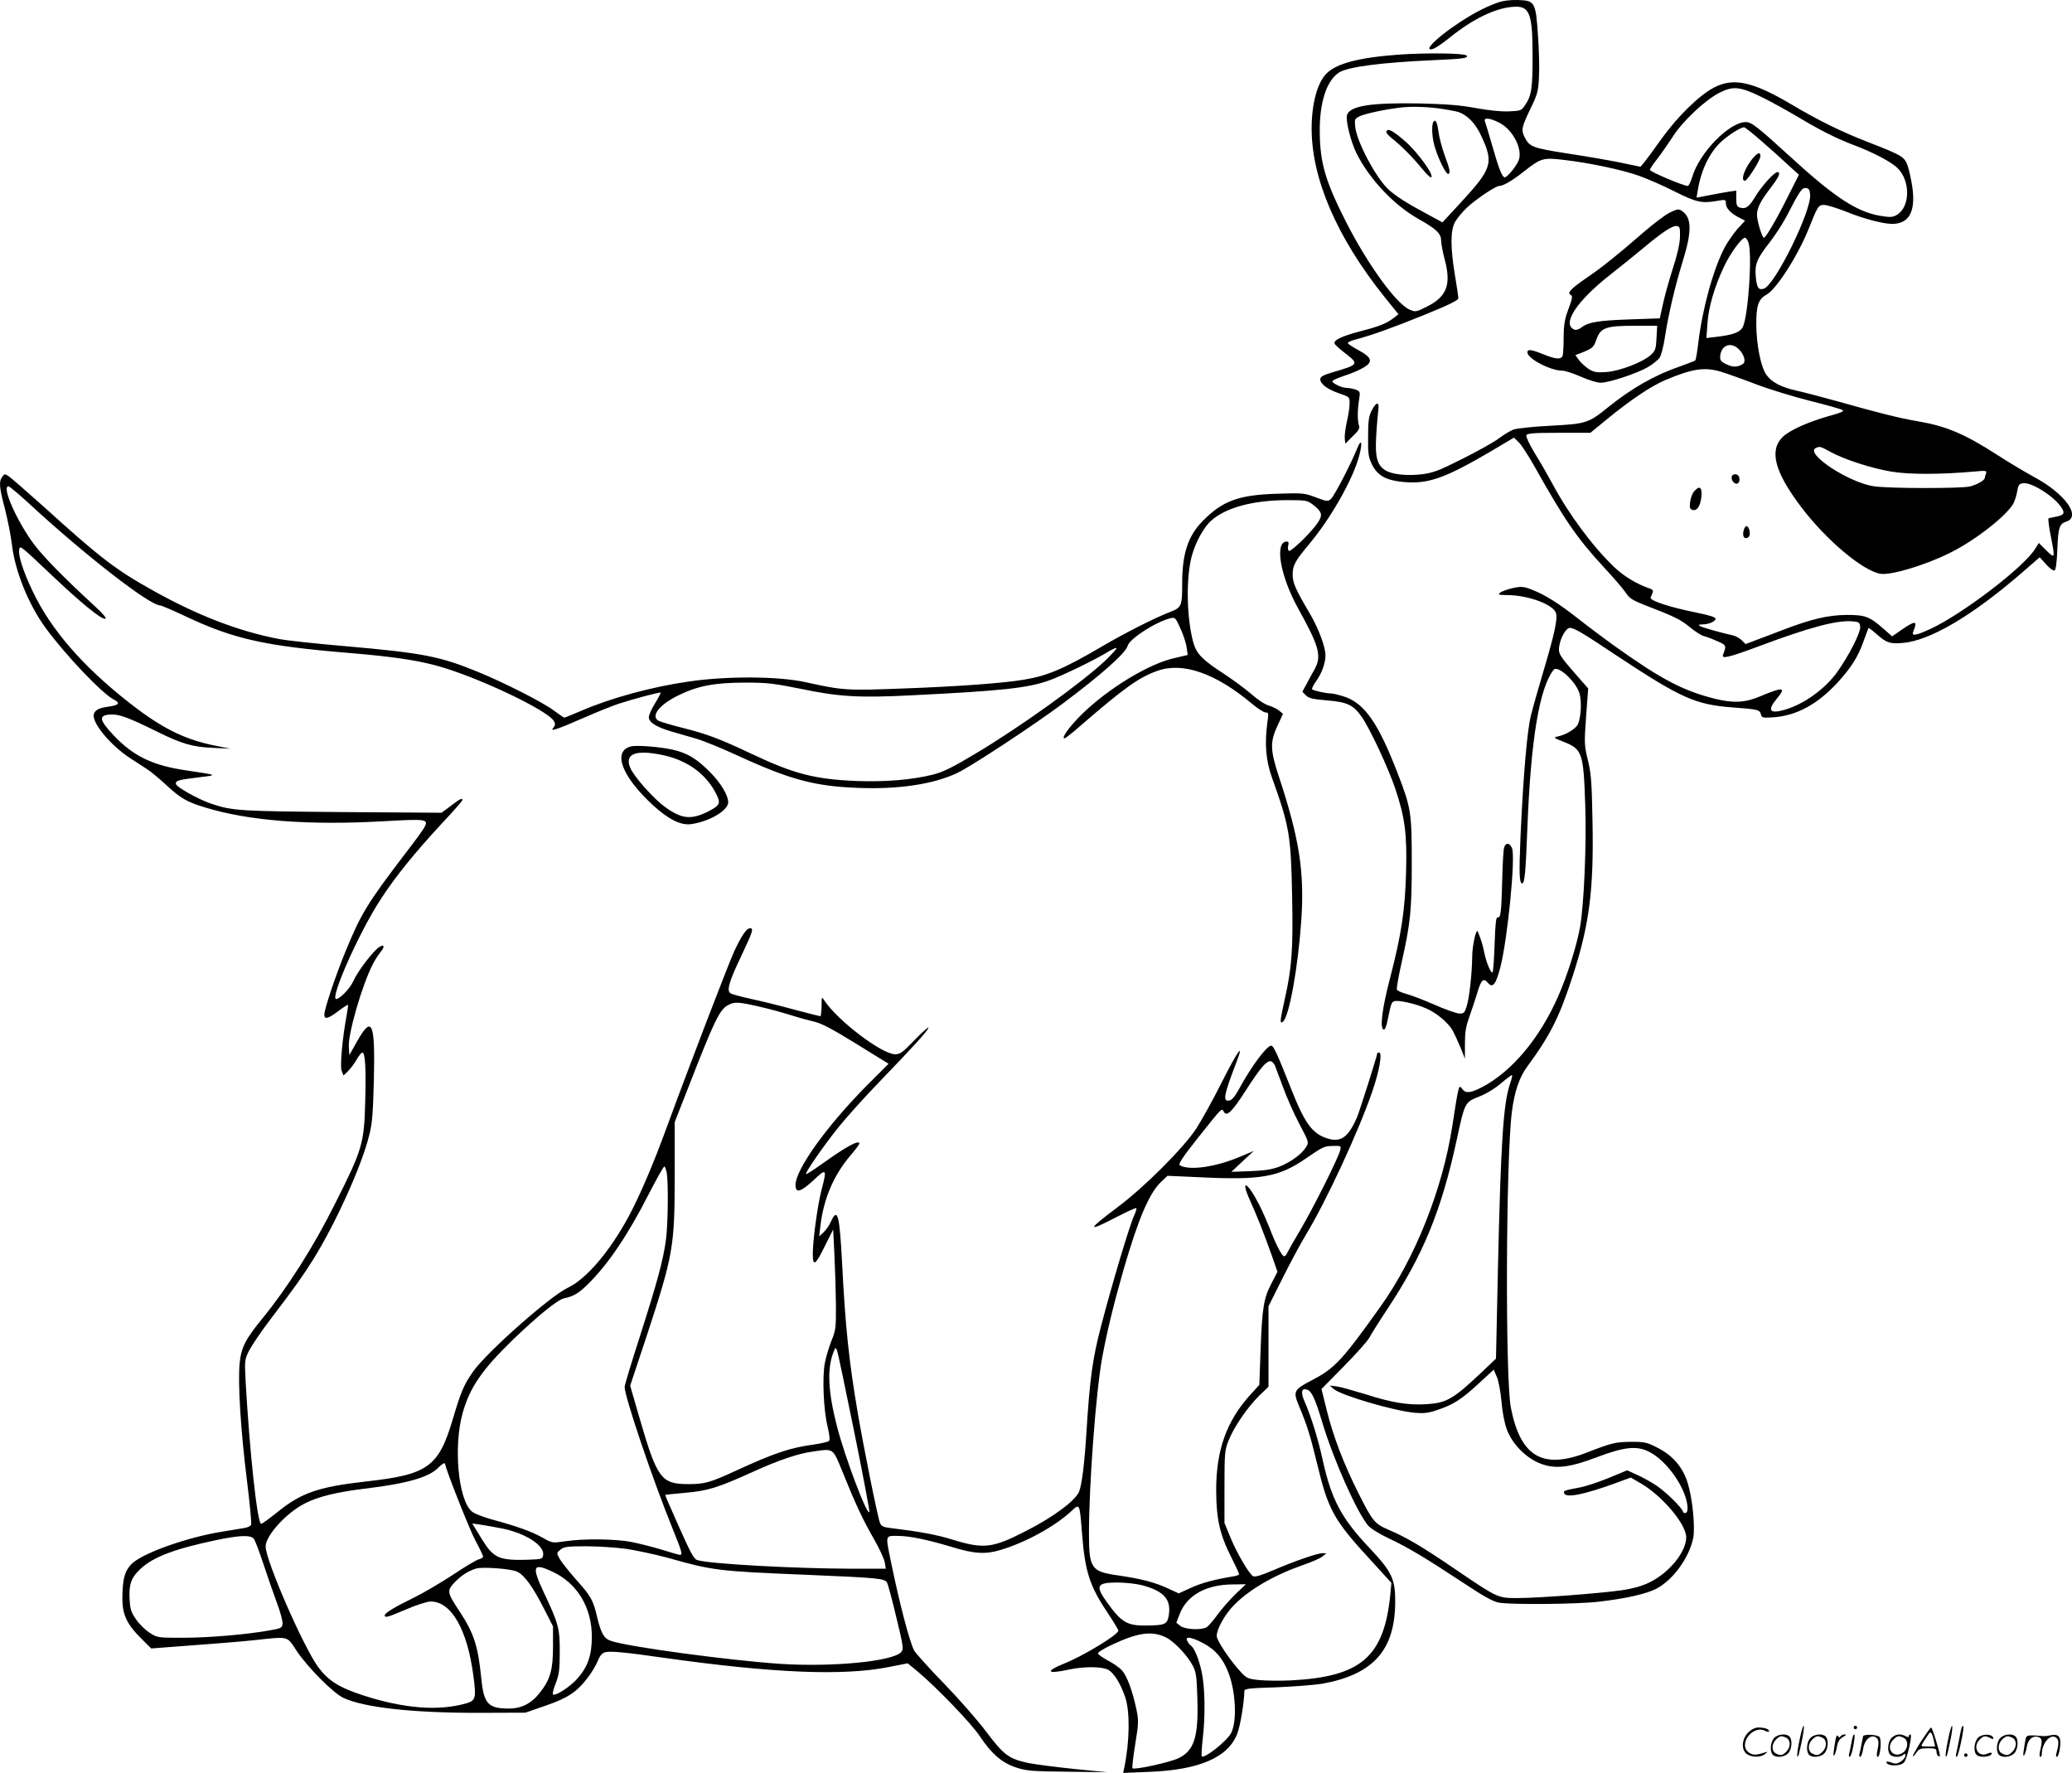 <svg version="1.0" xmlns="http://www.w3.org/2000/svg"
  viewBox="0 0 1200.396 1026.995"
 preserveAspectRatio="xMidYMid meet">
<g transform="translate(-0.116,1027.716) scale(0.1,-0.1)"
fill="#000000" stroke="none">
<path d="M8675 10261 c-77 -28 -152 -68 -245 -132 -90 -61 -158 -124 -147
-135 11 -11 46 9 119 67 129 104 257 167 358 176 103 10 120 -30 120 -287 0
-185 -6 -227 -43 -281 -22 -33 -25 -34 -95 -37 -45 -2 -117 6 -190 19 -90 17
-167 23 -328 27 -281 5 -402 -14 -419 -67 -9 -31 21 -153 55 -222 76 -151 216
-299 357 -379 104 -58 133 -86 133 -125 0 -17 9 -67 21 -111 39 -147 12 -216
-105 -274 -60 -30 -65 -31 -97 -17 -78 32 -244 262 -370 509 -119 235 -150
340 -152 518 -2 170 38 298 110 346 51 34 244 59 555 73 166 7 200 12 185 27
-13 13 -230 16 -388 5 -237 -17 -369 -52 -426 -113 -51 -54 -83 -175 -83 -315
0 -291 146 -630 419 -972 l84 -104 -24 -19 c-44 -34 -79 -49 -190 -78 -115
-30 -163 -53 -156 -73 2 -7 29 -31 60 -55 83 -64 81 -67 -70 -111 -56 -17 -73
-26 -73 -40 0 -28 41 -59 108 -82 62 -21 62 -21 62 -59 0 -21 -7 -69 -16 -106
-8 -37 -14 -80 -12 -97 l3 -30 43 43 c35 33 42 46 36 63 -9 27 -9 87 1 149 7
45 6 48 -19 58 -15 5 -38 10 -52 10 -28 0 -84 26 -84 39 0 5 30 18 68 31 37
12 84 31 104 43 67 36 61 62 -23 107 -32 17 -59 35 -59 40 0 5 19 14 43 20 95
25 212 67 400 143 140 57 197 85 197 96 0 9 -9 70 -20 136 -26 156 -26 254 -1
303 11 21 42 59 69 85 56 52 168 127 189 127 23 0 74 30 138 80 104 82 114 85
235 71 149 -17 338 -57 439 -93 47 -17 140 -57 206 -91 126 -63 156 -69 248
-53 45 8 47 7 47 -16 0 -27 28 -57 78 -82 l33 -17 -44 -48 c-23 -27 -57 -75
-74 -107 -66 -125 -129 -354 -153 -554 -6 -52 -14 -98 -18 -101 -4 -3 -43 -18
-87 -34 -147 -50 -283 -128 -420 -239 -112 -90 -124 -94 -330 -105 -99 -5
-196 -15 -215 -22 -19 -7 -57 -30 -85 -51 -27 -21 -122 -74 -210 -118 -137
-69 -171 -82 -235 -90 -88 -11 -177 -1 -215 24 -46 30 -58 77 -51 196 3 58 9
125 12 149 8 55 -12 53 -40 -4 -15 -30 -19 -61 -19 -150 -1 -98 2 -117 24
-161 31 -62 81 -90 182 -99 140 -13 238 21 501 175 l138 82 28 -27 c15 -14 55
-76 90 -138 178 -317 248 -418 406 -589 53 -57 108 -121 123 -143 22 -34 40
-45 111 -73 171 -66 207 -83 260 -127 30 -25 66 -48 80 -52 14 -3 49 -16 78
-29 56 -25 56 -25 35 -81 -9 -25 38 -13 215 53 283 106 443 149 532 142 41 -3
45 -6 48 -31 4 -32 -64 -166 -134 -264 -70 -97 -190 -184 -302 -217 -89 -26
-104 -5 -47 64 56 67 38 70 -95 14 -89 -38 -156 -41 -266 -14 -180 45 -308
112 -569 298 -66 47 -162 119 -214 160 -115 91 -199 144 -272 172 -50 20 -63
21 -112 11 -30 -7 -63 -18 -73 -26 -17 -13 -13 -14 38 -15 123 0 272 -56 284
-106 9 -35 -9 -119 -71 -328 -30 -100 -63 -217 -74 -261 -23 -89 -45 -354 -61
-705 -9 -215 -7 -270 10 -270 14 0 20 61 30 325 20 511 70 809 152 912 23 29
126 -64 149 -134 17 -53 8 -167 -16 -193 -24 -26 -69 -51 -109 -59 -27 -6 -25
-8 34 -31 108 -43 115 -63 125 -365 8 -228 -7 -577 -30 -708 -19 -107 -73
-279 -127 -402 -106 -241 -266 -433 -438 -524 -66 -35 -97 -39 -116 -14 -22
31 -21 32 -59 -212 -56 -365 -214 -763 -415 -1045 -223 -313 -266 -360 -402
-430 -101 -53 -106 -63 -73 -143 48 -115 66 -171 106 -336 65 -271 97 -329
309 -559 l122 -134 -6 -66 c-36 -363 -169 -478 -576 -499 -64 -3 -147 -2 -185
2 -62 6 -72 11 -103 44 -63 67 -142 185 -142 211 0 41 49 128 102 181 91 91
229 171 397 230 51 17 102 40 114 50 l22 18 -22 1 c-28 0 -163 -46 -288 -100
-71 -30 -104 -40 -115 -33 -24 15 -94 135 -131 225 l-34 83 0 210 c0 196 2
214 24 268 31 78 108 190 175 257 l56 54 0 233 0 233 81 162 c45 90 106 203
136 253 116 190 308 604 387 837 38 112 57 218 37 218 -6 0 -11 -2 -11 -5 0
-13 -102 -334 -117 -370 -48 -111 -91 -144 -160 -126 -97 26 -141 85 -224 296
-77 195 -100 245 -113 245 -26 0 -115 -120 -186 -250 -25 -46 -42 -66 -58 -68
-38 -6 -31 31 42 221 47 122 9 70 -85 -116 -50 -100 -117 -220 -147 -267 -76
-115 -302 -341 -459 -458 -176 -132 -177 -145 -3 -55 60 31 112 55 115 52 2
-3 -4 -23 -14 -45 -25 -52 -130 -404 -191 -639 -50 -192 -65 -301 -85 -620
-11 -175 -26 -297 -42 -338 -21 -52 -145 -145 -303 -226 -200 -103 -248 -109
-436 -51 -87 27 -185 45 -357 66 -37 4 -50 11 -57 27 -13 29 -93 427 -130 642
-51 302 -71 491 -90 860 -15 287 -26 330 -65 246 -9 -22 -29 -50 -43 -63 l-25
-23 7 60 c18 156 76 292 171 405 30 35 55 68 55 72 0 25 -77 -17 -215 -116
-49 -35 -92 -63 -94 -60 -7 7 101 163 186 269 44 55 147 170 229 255 212 220
294 310 294 324 0 6 -36 -26 -80 -71 -68 -72 -84 -83 -113 -83 -76 0 -330 192
-409 310 -17 25 -17 25 -17 -32 -1 -32 -4 -58 -7 -58 -3 0 -72 18 -153 39 -80
22 -193 50 -251 62 -58 13 -111 27 -118 33 -22 16 -6 70 64 216 67 143 73 160
50 160 -20 0 -50 -45 -91 -133 -34 -74 -267 -681 -390 -1017 -79 -217 -158
-401 -222 -520 -111 -205 -245 -362 -353 -413 -103 -49 -464 -369 -545 -481
-55 -77 -74 -121 -120 -278 -83 -279 -143 -323 -505 -363 -275 -31 -376 -66
-515 -180 -44 -35 -85 -65 -91 -65 -22 0 -67 419 -90 827 -6 121 -6 124 21
178 16 30 71 112 124 181 139 183 186 248 249 349 129 209 279 539 322 716 18
68 22 127 27 320 8 335 -10 378 -97 224 l-45 -80 -3 48 c-5 75 76 356 139 479
12 24 33 56 47 73 30 37 12 47 -25 14 -42 -40 -113 -136 -134 -183 -18 -43
-79 -106 -100 -106 -39 0 135 392 259 580 85 131 196 267 351 435 67 71 121
133 121 137 0 15 -13 8 -67 -33 l-54 -40 -577 4 c-593 5 -633 7 -756 48 -77
26 -206 98 -206 116 0 19 12 22 131 37 114 14 118 12 -75 41 -194 29 -304 83
-418 204 -83 89 -87 114 -19 119 50 4 108 -18 272 -99 143 -71 206 -89 323
-94 l101 -5 -74 15 c-173 33 -299 92 -465 216 -276 208 -471 421 -584 638 -62
119 -105 238 -100 280 3 32 3 32 173 -129 183 -174 306 -275 327 -267 8 3 -16
31 -62 73 -174 160 -296 284 -351 357 -100 134 -190 337 -149 337 6 0 56 -42
111 -92 332 -307 706 -597 768 -598 7 0 75 -29 151 -65 275 -129 455 -170 940
-210 240 -20 382 -40 500 -71 230 -60 656 -261 691 -325 8 -15 7 -24 -3 -36
-12 -15 -10 -16 15 -9 15 3 87 33 160 65 73 32 162 68 198 80 88 29 243 70
248 66 1 -2 -13 -30 -33 -62 -20 -32 -36 -68 -36 -80 0 -30 42 -57 130 -83 41
-12 107 -31 145 -42 39 -11 147 -55 240 -98 305 -140 447 -178 700 -187 233
-9 433 21 571 86 78 36 441 275 610 401 225 168 368 295 378 336 11 41 164
140 249 160 26 6 29 3 57 -60 17 -37 33 -86 36 -110 l6 -43 -77 -18 c-148 -33
-381 -174 -536 -325 -70 -69 -122 -140 -101 -140 5 0 44 30 87 68 257 223 344
285 451 323 148 53 338 -14 549 -191 32 -27 68 -50 78 -50 18 0 18 -5 10 -62
-16 -120 -8 -218 27 -315 102 -285 110 -334 117 -693 6 -302 -2 -410 -42 -587
-29 -132 -31 -150 -11 -134 36 30 87 313 106 587 19 280 -11 473 -130 833 -50
152 -52 199 -8 294 l32 69 -23 19 c-13 10 -39 23 -59 29 -21 5 -66 35 -102 67
-36 31 -108 84 -160 118 -123 80 -156 114 -175 178 -39 140 -44 372 -10 501
21 80 70 170 114 208 86 76 244 118 444 118 103 0 112 -2 143 -25 54 -42 60
-60 30 -105 -35 -54 -156 -171 -168 -164 -5 3 -7 17 -4 30 5 17 2 24 -8 24
-72 0 -39 -198 65 -386 124 -223 138 -277 96 -354 -14 -25 -36 -64 -48 -88
l-23 -42 21 -21 c17 -17 39 -22 121 -29 118 -9 155 -27 203 -97 48 -69 154
-297 193 -413 57 -170 69 -264 63 -485 -6 -223 -27 -360 -93 -615 -46 -176
-60 -289 -37 -297 7 -3 16 18 23 54 20 97 22 104 38 110 22 9 125 -14 187 -42
60 -26 128 -84 153 -129 9 -17 29 -60 44 -96 l26 -65 0 85 c0 67 5 100 25 155
14 39 35 103 47 142 21 74 36 87 60 58 29 -35 47 -12 74 92 41 161 88 633 67
686 -13 33 -36 35 -46 5 -4 -13 -9 -99 -11 -193 -5 -189 -9 -216 -27 -212 -9
1 -13 -38 -17 -155 -3 -86 -8 -160 -12 -163 -9 -9 -37 58 -48 115 -8 40 -17
71 -37 120 -9 25 -33 -79 -33 -150 -1 -93 -17 -240 -33 -286 -11 -34 -16 -39
-42 -38 -17 1 -83 24 -148 53 -64 28 -138 56 -163 62 -25 7 -48 17 -50 24 -3
6 9 74 26 151 53 235 60 307 60 585 0 290 -4 316 -83 520 -110 284 -187 396
-300 438 -32 11 -70 21 -85 21 -32 1 -101 16 -109 24 -4 3 7 25 24 49 32 44
53 103 53 148 0 48 -39 152 -86 234 -89 151 -104 185 -104 235 0 52 14 78 102
183 116 140 237 350 278 485 26 86 22 130 -6 62 -36 -90 -133 -276 -152 -293
-18 -16 -22 -16 -88 9 -66 25 -75 26 -224 21 -224 -7 -317 -41 -433 -160 -83
-85 -117 -188 -117 -357 0 -136 -3 -142 -73 -169 -87 -34 -252 -117 -387 -196
-225 -132 -321 -173 -456 -195 -115 -20 -388 -40 -697 -51 -331 -13 -355 -11
-567 36 -156 35 -456 37 -680 4 -216 -31 -452 -96 -623 -170 -50 -21 -93 -39
-96 -39 -4 0 -31 19 -61 41 -64 48 -286 161 -440 224 -222 91 -320 110 -780
150 -162 14 -331 32 -375 41 -234 45 -471 137 -727 280 -217 121 -306 189
-637 489 -96 86 -186 164 -199 173 -23 15 -25 15 -38 -3 -20 -27 -18 -59 16
-187 16 -63 34 -155 40 -204 17 -153 96 -348 195 -484 116 -158 327 -380 395
-415 39 -20 32 -32 -28 -41 -58 -8 -79 -19 -87 -43 -15 -48 97 -183 212 -257
32 -21 76 -49 97 -63 22 -14 72 -56 112 -93 81 -75 118 -96 219 -127 254 -79
604 -106 1041 -81 246 14 259 12 234 -35 -7 -14 -55 -80 -107 -147 -227 -298
-260 -352 -353 -579 -55 -134 -120 -328 -120 -359 0 -30 22 -25 81 20 29 22
54 38 56 36 2 -1 -2 -27 -7 -57 -25 -131 -40 -297 -30 -324 l11 -28 24 23 c14
13 37 43 51 67 13 24 29 43 34 43 17 0 22 -91 17 -278 -6 -250 -16 -282 -174
-596 -124 -249 -275 -486 -419 -663 -102 -124 -126 -172 -135 -266 -10 -116 6
-381 42 -670 17 -136 28 -254 25 -262 -3 -8 -20 -16 -38 -19 -18 -3 -78 -13
-133 -22 -193 -31 -441 -118 -513 -179 -47 -41 -62 -91 -62 -209 0 -92 27
-149 108 -229 l59 -59 224 17 c123 9 287 22 364 30 215 23 196 28 256 -63 66
-97 210 -242 269 -270 119 -56 398 -87 775 -87 l280 1 118 41 c130 45 182 80
247 167 21 28 46 70 55 94 12 29 25 44 42 48 30 8 117 0 339 -32 632 -89 1038
-106 1302 -54 l112 22 58 -48 c111 -93 310 -300 360 -375 68 -102 128 -154
211 -181 59 -19 91 -22 296 -24 l230 -3 -191 19 c-105 11 -223 26 -263 34
-115 24 -144 46 -246 181 -49 66 -160 192 -246 281 -86 88 -163 174 -172 190
-27 53 -84 270 -133 508 -34 166 -36 156 39 156 68 0 172 -22 312 -64 129 -40
197 -44 284 -17 146 44 311 135 405 221 54 50 51 54 66 -130 17 -215 44 -300
145 -451 36 -54 65 -102 65 -108 0 -23 -202 -146 -315 -191 -111 -45 -99 -62
25 -35 87 19 193 19 230 0 34 -18 72 -78 100 -160 28 -83 26 -257 -6 -409 l-6
-29 148 6 c294 11 462 84 514 224 17 45 40 185 40 244 0 14 25 17 188 22 103
4 223 14 266 21 293 54 418 194 420 471 1 135 -19 177 -149 315 -162 171 -220
280 -270 505 -28 128 -68 257 -106 343 -24 54 -18 81 15 69 27 -10 46 -52 87
-188 65 -217 201 -522 266 -599 13 -16 66 -49 119 -74 115 -54 217 -116 431
-257 124 -82 174 -110 210 -116 73 -12 454 -9 578 6 157 18 278 46 336 77 94
52 184 175 209 289 13 60 -3 230 -31 320 -28 92 -86 160 -174 205 -62 32 -75
35 -154 35 -90 -1 -112 -6 -251 -60 -261 -103 -390 -28 -446 258 -33 169 -29
1439 6 1714 15 117 43 200 90 263 134 183 185 285 263 525 96 297 122 496 114
896 -4 226 -8 277 -27 354 -21 86 -21 97 -10 252 l12 162 -71 81 c-98 112
-104 122 -96 168 8 48 40 102 60 102 26 0 70 -26 280 -166 365 -241 449 -279
665 -295 148 -11 156 -13 163 -41 5 -19 11 -20 74 -16 133 10 252 75 367 198
79 86 121 151 152 239 15 42 29 78 30 80 2 2 24 -15 50 -38 56 -49 76 -55 152
-48 154 14 394 155 670 392 l120 104 36 -40 c20 -23 42 -39 49 -37 8 3 14 41
17 125 5 123 12 146 51 158 90 29 -6 163 -186 259 -49 27 -144 83 -210 126
-191 123 -297 168 -459 196 -108 18 -231 49 -461 114 -93 26 -204 55 -245 64
-91 20 -147 50 -177 94 -31 47 -56 170 -57 287 -1 111 12 150 59 175 57 31
181 224 245 383 52 131 56 137 89 137 16 0 74 -18 130 -40 98 -40 210 -69 262
-70 100 0 139 70 119 213 -6 40 -17 93 -26 120 -19 56 -28 62 -233 142 -152
59 -283 123 -441 217 -227 134 -337 157 -451 97 -86 -46 -209 -167 -300 -293
-43 -61 -89 -123 -101 -138 l-23 -27 -115 24 c-63 13 -202 37 -308 53 -204 32
-219 38 -248 94 -21 41 -18 58 32 162 43 88 47 104 51 189 3 50 0 159 -6 242
-13 191 -18 199 -117 202 -46 1 -86 -4 -119 -16z m1530 -545 c50 -24 144 -76
210 -115 130 -78 227 -127 328 -165 109 -41 214 -96 251 -132 77 -75 74 -229
-6 -273 -22 -13 -38 -13 -94 -4 -136 23 -266 109 -514 336 -196 179 -231 207
-265 207 -95 0 -269 -178 -310 -318 -9 -28 -20 -52 -26 -52 -24 0 -219 82
-219 93 0 6 20 36 44 66 24 31 63 88 88 126 57 90 189 214 271 255 79 40 118
36 242 -24z m-1875 -66 c47 -6 100 -16 118 -21 55 -18 103 -68 137 -144 71
-154 60 -186 -130 -391 l-97 -105 -96 52 c-107 57 -173 99 -216 138 -72 66
-182 272 -193 360 -5 47 -4 50 24 64 26 14 140 39 228 50 61 8 143 7 225 -3z
m358 -84 c79 -41 137 -155 111 -219 -14 -34 -66 -97 -80 -97 -15 0 -35 51 -72
181 -20 69 -39 133 -43 142 -9 25 27 22 84 -7z m1517 -105 c50 -43 119 -105
154 -138 l64 -58 -63 -125 c-67 -135 -129 -240 -140 -240 -10 0 -40 98 -40
132 0 40 20 80 80 158 49 65 60 90 38 90 -18 0 -92 -82 -129 -144 -35 -58 -55
-72 -89 -61 -16 5 -20 15 -20 52 l0 46 -42 -6 c-24 -4 -76 -13 -116 -21 l-72
-14 6 37 c22 135 76 239 155 303 46 37 97 67 114 68 6 0 51 -36 100 -79z m283
-310 c9 -94 -203 -525 -268 -546 -31 -10 -41 5 -47 71 -6 72 6 102 82 199 30
39 74 106 97 150 76 148 89 166 112 163 16 -2 22 -11 24 -37z m-358 -277 c24
-62 0 -425 -32 -491 -15 -30 -56 -46 -152 -57 l-59 -7 6 83 c6 95 41 215 97
333 37 77 101 165 121 165 5 0 14 -12 19 -26z m-57 -618 c32 -30 45 -74 26
-87 -30 -20 -60 -20 -96 -2 -32 15 -38 23 -36 47 5 63 60 85 106 42z m-102
-132 c30 -9 118 -40 196 -70 78 -30 221 -74 317 -98 96 -24 182 -48 191 -54
13 -6 -7 -16 -82 -36 -120 -34 -229 -84 -265 -121 -78 -78 -45 -202 106 -402
146 -194 363 -376 464 -390 62 -8 259 51 397 120 149 73 335 219 372 290 8 16
17 47 21 70 6 36 11 42 35 45 49 6 180 -77 221 -141 22 -33 15 -44 -32 -53
-20 -4 -40 -8 -43 -10 -3 -2 2 -45 12 -96 27 -138 27 -140 -25 -89 l-43 43
-22 -35 c-65 -106 -422 -378 -606 -463 -84 -39 -111 -43 -100 -16 27 64 15 67
-64 13 l-58 -40 -49 43 c-82 72 -106 81 -214 81 -109 -1 -206 -24 -370 -87
-58 -22 -130 -50 -161 -61 l-55 -21 -22 22 c-12 12 -34 24 -49 28 -70 15 -178
46 -192 54 -13 7 -10 9 11 10 38 0 78 17 78 33 0 9 -35 20 -108 35 -156 31
-275 70 -268 88 3 8 9 21 12 29 4 9 -1 17 -12 21 -79 27 -153 71 -211 126
-126 121 -264 307 -358 483 -27 50 -73 130 -103 178 -29 48 -51 94 -48 102 4
12 38 15 188 15 l183 0 105 86 c134 109 248 185 330 220 158 66 225 76 321 48z
m632 -463 c78 -44 241 -97 357 -116 102 -17 283 -17 484 1 62 6 68 5 63 -11
-4 -9 -7 -21 -7 -26 0 -14 -46 -40 -87 -50 -52 -12 -464 -12 -554 1 -148 21
-409 194 -336 223 21 9 26 8 80 -22z m-4198 -1210 c-133 -126 -494 -386 -755
-541 -130 -78 -185 -105 -244 -120 -119 -30 -274 -43 -441 -37 -244 10 -364
41 -611 158 -184 87 -257 114 -395 149 -68 17 -131 36 -141 41 -50 27 2 94
115 149 113 55 210 73 387 73 128 0 166 -5 320 -36 221 -46 335 -53 635 -38
527 26 682 42 805 87 76 27 272 122 345 168 22 13 42 22 45 19 3 -2 -27 -35
-65 -72z m-2005 -2005 c58 -13 141 -36 185 -50 44 -14 106 -31 137 -38 41 -10
105 -44 241 -128 l186 -115 -125 -125 c-231 -233 -414 -487 -414 -577 0 -50
29 -42 105 28 75 71 78 67 45 -59 -23 -91 -50 -290 -50 -368 0 -77 15 -67 71
47 l47 94 7 -140 c4 -77 8 -207 9 -290 1 -141 -1 -154 -26 -215 -14 -36 -32
-94 -38 -128 -16 -81 -8 -273 16 -370 11 -46 14 -76 8 -82 -5 -5 -43 -14 -84
-20 -145 -20 -230 -49 -457 -153 -145 -67 -179 -77 -271 -77 -161 0 -183 29
-287 387 l-53 183 94 283 c157 480 164 518 164 948 l0 296 84 214 c145 373
177 438 224 463 37 21 61 20 182 -8z m2988 -343 c6 -16 27 -73 48 -128 20 -55
61 -148 92 -207 56 -106 57 -108 40 -135 -23 -40 -89 -88 -155 -114 -43 -16
-86 -23 -168 -26 l-110 -4 65 61 65 60 -81 -34 c-142 -60 -293 -81 -348 -49
-10 6 15 45 103 156 145 182 140 177 152 154 17 -30 46 -3 126 121 84 131 119
172 144 172 9 0 21 -12 27 -27z m1361 -105 c-39 -117 -53 -338 -70 -1082 l-11
-509 -84 -80 c-164 -155 -203 -177 -319 -184 -105 -7 -202 9 -354 58 -69 21
-143 42 -165 45 l-41 5 23 -20 c42 -37 353 -128 472 -138 51 -4 79 -1 130 17
92 31 140 62 238 153 l87 80 18 -42 c10 -23 22 -86 27 -144 5 -62 18 -125 31
-161 31 -81 102 -155 180 -191 91 -40 173 -33 339 30 161 61 233 69 306 32 97
-49 203 -195 220 -303 4 -29 2 -44 -7 -50 -8 -4 -15 -2 -17 6 -9 26 -97 112
-152 150 -30 20 -81 49 -113 63 l-59 27 -106 -44 c-59 -24 -136 -50 -172 -56
-89 -17 -92 -18 -87 -33 10 -29 116 -8 304 61 l82 30 62 -36 c124 -74 259
-235 259 -310 0 -85 -98 -205 -212 -261 -43 -21 -94 -36 -163 -46 -127 -18
-481 -45 -603 -45 -114 0 -114 0 -357 165 -198 135 -285 186 -388 230 -82 35
-94 49 -177 215 -85 169 -145 327 -182 476 l-31 125 130 132 c72 73 138 147
147 165 10 19 57 94 106 168 206 311 312 570 400 976 47 218 47 220 128 252
40 15 93 47 127 76 33 28 62 50 66 50 3 0 -2 -24 -12 -52z m-984 -385 c-11
-46 -159 -340 -232 -463 -38 -64 -72 -124 -76 -133 -3 -9 -11 -17 -17 -17 -12
0 -51 76 -83 162 -14 35 -40 95 -59 133 -70 137 -114 160 -55 28 41 -90 80
-189 127 -321 l32 -92 -35 -68 c-45 -85 -54 -143 -63 -392 l-7 -195 -50 -55
c-140 -153 -201 -324 -200 -560 1 -164 21 -252 88 -385 25 -49 45 -93 45 -97
0 -4 -17 -10 -37 -13 -104 -17 -184 -38 -245 -67 l-68 -31 -67 31 c-75 34
-153 54 -283 73 -157 22 -170 40 -170 243 0 285 40 817 76 1016 28 151 66 309
124 511 86 297 150 446 218 510 l37 35 180 -8 c360 -18 463 0 618 106 108 74
109 74 166 75 42 1 43 0 36 -26z m-3901 -130 c10 -61 7 -305 -5 -390 -16 -117
-50 -242 -149 -552 -50 -154 -90 -288 -90 -298 0 -57 162 -536 279 -824 52
-128 58 -149 42 -149 -5 0 -52 13 -105 30 -53 16 -132 36 -177 45 -95 18 -277
20 -383 4 -74 -11 -75 -11 -130 20 -61 35 -149 67 -294 106 -54 15 -107 36
-119 48 -78 71 -105 376 -52 567 41 149 113 253 291 426 145 139 259 232 296
240 57 12 85 29 140 83 116 114 232 286 351 520 46 89 86 161 91 161 4 0 10
-17 14 -37z m1086 -1500 c50 -246 89 -454 88 -463 -8 -38 -142 315 -188 495
-52 202 -58 333 -20 430 12 29 12 30 21 7 5 -12 49 -224 99 -469z m-64 -241
c73 -181 115 -270 180 -383 30 -53 58 -113 61 -133 l6 -36 -204 0 c-323 1
-804 27 -885 49 -22 5 -39 36 -108 191 -46 102 -82 186 -81 187 0 2 54 7 118
13 129 11 189 30 392 122 147 67 263 106 347 117 122 17 112 24 174 -127z
m-2306 55 c0 -23 142 -382 175 -443 25 -46 45 -88 45 -94 0 -5 -12 -13 -26
-16 -14 -4 -82 -44 -150 -90 -69 -45 -169 -104 -222 -130 -115 -56 -172 -91
-172 -104 0 -16 15 -12 126 35 57 25 121 45 140 45 120 0 213 -162 248 -433
17 -126 13 -141 -42 -157 -161 -46 -361 -30 -596 46 -139 45 -203 85 -262 165
-86 118 -304 617 -304 698 0 63 122 197 229 250 76 39 187 66 356 86 239 29
364 66 416 121 19 20 39 31 39 21z m330 -374 c135 -27 244 -97 238 -152 -3
-25 -5 -26 -88 -29 -115 -4 -164 4 -201 35 -29 25 -40 40 -98 136 l-24 39 49
-7 c27 -4 83 -14 124 -22z m-1439 -59 c8 -9 32 -74 55 -143 23 -69 58 -171 78
-225 21 -55 36 -111 34 -125 -3 -24 -9 -27 -73 -38 -131 -24 -354 -43 -503
-43 -146 0 -149 0 -194 29 -25 16 -61 51 -79 78 -28 40 -34 59 -37 115 -5 87
9 127 64 178 75 69 197 115 439 166 135 28 197 30 216 8z m2158 -59 c60 -9
167 -32 238 -51 265 -75 292 -78 799 -99 427 -18 461 -21 474 -46 6 -9 30
-100 54 -201 41 -168 43 -184 28 -201 -48 -54 -401 -88 -702 -68 -297 20 -874
98 -977 132 -42 13 -59 43 -82 137 -24 103 -35 121 -125 222 -41 47 -83 100
-93 118 -18 33 -18 34 6 53 20 16 40 19 147 19 68 0 173 -7 233 -15z m-632
-132 c42 -20 89 -84 155 -213 l53 -104 0 -115 c0 -135 -15 -190 -73 -265 -49
-65 -108 -96 -182 -96 -122 0 -146 27 -161 178 -18 184 -43 260 -125 384 -74
112 -75 120 -28 170 39 40 78 65 124 79 37 11 200 -1 237 -18z m208 -2 c141
-66 225 -207 225 -375 0 -107 -24 -176 -85 -244 -43 -48 -128 -102 -140 -90
-4 4 3 33 16 65 19 49 23 77 23 178 1 139 -7 167 -92 347 -73 155 -64 175 53
119z m3410 -76 c130 -34 173 -83 157 -177 -9 -50 -21 -56 -129 -57 -112 -2
-145 18 -229 135 -69 96 -59 114 61 114 44 0 107 -7 140 -15z m544 -52 c-33
-32 -80 -86 -105 -120 -25 -35 -53 -67 -64 -73 -33 -17 -125 -12 -151 9 l-23
18 19 49 c41 109 152 172 307 173 l77 1 -60 -57z m-401 -252 c47 -24 123 -104
153 -162 20 -38 23 -63 27 -189 7 -224 -18 -303 -108 -347 -48 -24 -257 -70
-268 -59 -3 4 4 66 16 139 20 123 20 137 7 202 -23 108 -55 195 -84 226 -14
16 -51 42 -81 57 -29 16 -56 34 -58 41 -2 6 33 28 80 50 153 72 235 83 316 42z
m217 -34 c69 -37 114 -91 144 -172 42 -111 49 -279 15 -346 -23 -46 -155 -151
-171 -136 -2 3 0 48 6 101 16 137 13 295 -5 383 -15 75 -44 146 -64 158 -5 3
-15 15 -20 26 -17 30 24 24 95 -14z M8305 9570 c-12 -20 -7 -100 11 -152 22
-70 62 -148 74 -148 16 0 12 24 -19 107 -16 44 -32 105 -36 136 -7 57 -18 77
-30 57z M8034 9518 c-5 -7 7 -24 31 -42 52 -41 121 -110 173 -174 24 -29 47
-52 52 -52 30 0 -77 149 -153 213 -67 57 -93 71 -103 55z M10163 9368 c-50
-54 -82 -138 -53 -138 14 0 90 119 90 142 0 24 -12 23 -37 -4z M10036 7521
c-9 -13 3 -39 20 -45 17 -6 29 17 20 39 -6 17 -32 20 -40 6z M9816 7431 c-10
-11 -20 -38 -23 -60 -4 -32 -2 -42 11 -47 27 -10 48 19 54 75 5 57 -10 68 -42
32z M10106 7214 c-11 -28 -6 -54 8 -54 21 0 29 17 22 46 -7 27 -21 31 -30 8z
M9674 9045 c-27 -13 -96 -66 -154 -116 -147 -128 -233 -197 -322 -258 -95 -65
-118 -89 -99 -101 15 -9 14 -15 -18 -102 -15 -42 -21 -81 -21 -147 0 -49 -3
-96 -6 -105 -9 -23 -41 -20 -112 9 -70 28 -92 31 -92 11 0 -36 133 -106 202
-106 17 0 65 -16 108 -35 43 -19 94 -35 114 -35 48 0 209 53 273 90 29 17 60
42 69 55 9 14 23 66 30 115 20 132 59 298 104 444 54 174 53 254 -6 292 -18
12 -26 11 -70 -11z m60 -140 c-1 -40 -15 -102 -42 -185 -22 -69 -48 -162 -57
-206 l-18 -81 -171 -6 c-183 -6 -244 -16 -283 -47 -13 -10 -31 -16 -39 -13
-79 30 11 167 210 322 55 43 139 111 186 150 111 93 170 132 195 129 18 -3 20
-10 19 -63z m-136 -586 c-3 -64 -7 -74 -34 -99 -48 -42 -178 -92 -256 -98 -56
-4 -72 -1 -102 17 -20 13 -45 36 -57 52 l-21 29 39 15 c61 25 67 30 83 76 24
68 55 79 219 79 l133 0 -4 -71z M3655 5953 c-107 -29 -51 -175 131 -342 88
-80 160 -116 218 -108 107 15 216 79 216 127 0 40 -43 112 -106 175 -75 76
-130 110 -214 129 -72 17 -214 28 -245 19z m182 -49 c142 -29 250 -106 310
-219 32 -62 28 -72 -46 -110 -97 -48 -152 -42 -249 29 -67 49 -177 174 -199
224 -35 82 29 108 184 76z M10426 194 c-10 -47 -15 -88 -12 -91 5 -6 9 7 30
110 7 37 10 67 6 67 -4 0 -15 -39 -24 -86z M10740 270 c0 -5 5 -10 10 -10 6 0
10 5 10 10 0 6 -4 10 -10 10 -5 0 -10 -4 -10 -10z M11286 194 c-10 -47 -15
-88 -12 -91 5 -6 9 7 30 110 7 37 10 67 6 67 -4 0 -15 -39 -24 -86z M11366
269 c-3 -8 -10 -41 -16 -74 -6 -33 -14 -68 -16 -77 -3 -10 -1 -18 3 -18 10 0
46 171 38 178 -2 3 -7 -1 -9 -9z M10129 241 c-38 -38 -41 -101 -7 -125 29 -20
79 -20 104 0 18 14 18 15 1 10 -53 -17 -69 -17 -92 -2 -69 45 21 166 94 126
12 -6 21 -7 21 -1 0 12 -25 21 -62 21 -19 0 -39 -10 -59 -29z M11130 189 c-28
-45 -49 -83 -47 -85 2 -3 12 7 21 21 14 21 24 25 66 25 43 0 50 -3 50 -19 0
-11 5 -23 10 -26 6 -3 10 -3 10 1 0 20 -44 164 -51 164 -4 0 -30 -37 -59 -81z
m75 4 l7 -33 -42 0 c-42 0 -42 0 -28 23 8 12 21 32 29 44 15 25 22 18 34 -34z
M10280 210 c-22 -22 -27 -79 -8 -98 19 -19 66 -14 88 8 22 22 27 79 8 98 -19
19 -66 14 -88 -8z m71 0 c25 -14 25 -54 -1 -80 -23 -23 -33 -24 -61 -10 -25
14 -25 54 1 80 23 23 33 24 61 10z M10490 210 c-22 -22 -27 -79 -8 -98 19 -19
66 -14 88 8 22 22 27 79 8 98 -19 19 -66 14 -88 -8z m71 0 c25 -14 25 -54 -1
-80 -23 -23 -33 -24 -61 -10 -25 14 -25 54 1 80 23 23 33 24 61 10z M10636
204 c-3 -16 -8 -47 -11 -69 -8 -51 10 -26 19 27 5 27 15 42 34 53 18 10 22 14
10 15 -9 0 -20 -5 -24 -11 -5 -8 -9 -8 -14 1 -5 8 -10 3 -14 -16z M10737 223
c-2 -4 -7 -26 -11 -48 -4 -22 -9 -48 -12 -57 -3 -10 -1 -18 4 -18 4 0 14 28
20 62 11 58 10 81 -1 61z M10795 220 c-1 -3 -5 -23 -9 -45 -4 -22 -9 -48 -12
-57 -3 -10 -1 -18 4 -18 5 0 13 20 17 45 7 53 44 87 74 68 17 -11 19 -28 8
-80 -4 -18 -3 -33 2 -33 16 0 24 99 11 115 -12 14 -87 18 -95 5z M10960 210
c-22 -22 -27 -79 -8 -98 7 -7 24 -12 38 -12 14 0 31 5 38 12 9 9 12 8 12 -5 0
-9 -12 -24 -26 -34 -21 -13 -32 -15 -55 -6 -16 6 -29 8 -29 3 0 -24 81 -27
102 -2 18 19 50 162 37 162 -5 0 -9 -5 -9 -10 0 -7 -6 -7 -19 0 -30 16 -59 12
-81 -10z m71 0 c29 -16 25 -65 -6 -86 -56 -37 -103 28 -55 76 23 23 33 24 61
10z M11461 211 c-23 -23 -28 -80 -9 -99 19 -19 88 -13 88 9 0 5 -11 4 -24 -2
-54 -25 -89 38 -46 81 23 23 33 24 62 9 16 -9 19 -8 16 3 -8 22 -64 22 -87 -1z
M11590 210 c-22 -22 -27 -79 -8 -98 19 -19 66 -14 88 8 22 22 27 79 8 98 -19
19 -66 14 -88 -8z m71 0 c25 -14 25 -54 -1 -80 -23 -23 -33 -24 -61 -10 -25
14 -25 54 1 80 23 23 33 24 61 10z M11736 201 c-3 -14 -8 -44 -11 -66 -8 -51
10 -26 19 27 8 41 35 63 66 53 22 -7 24 -21 11 -77 -5 -22 -5 -38 0 -38 5 0 9
6 9 13 0 68 51 125 85 97 15 -13 15 -35 -1 -92 -3 -10 -1 -18 4 -18 6 0 13 23
17 50 9 63 -5 84 -49 76 -17 -4 -35 -6 -41 -6 -101 8 -104 7 -109 -19z M11380
110 c0 -5 5 -10 10 -10 6 0 10 5 10 10 0 6 -4 10 -10 10 -5 0 -10 -4 -10 -10z"/>
</g>
</svg>
